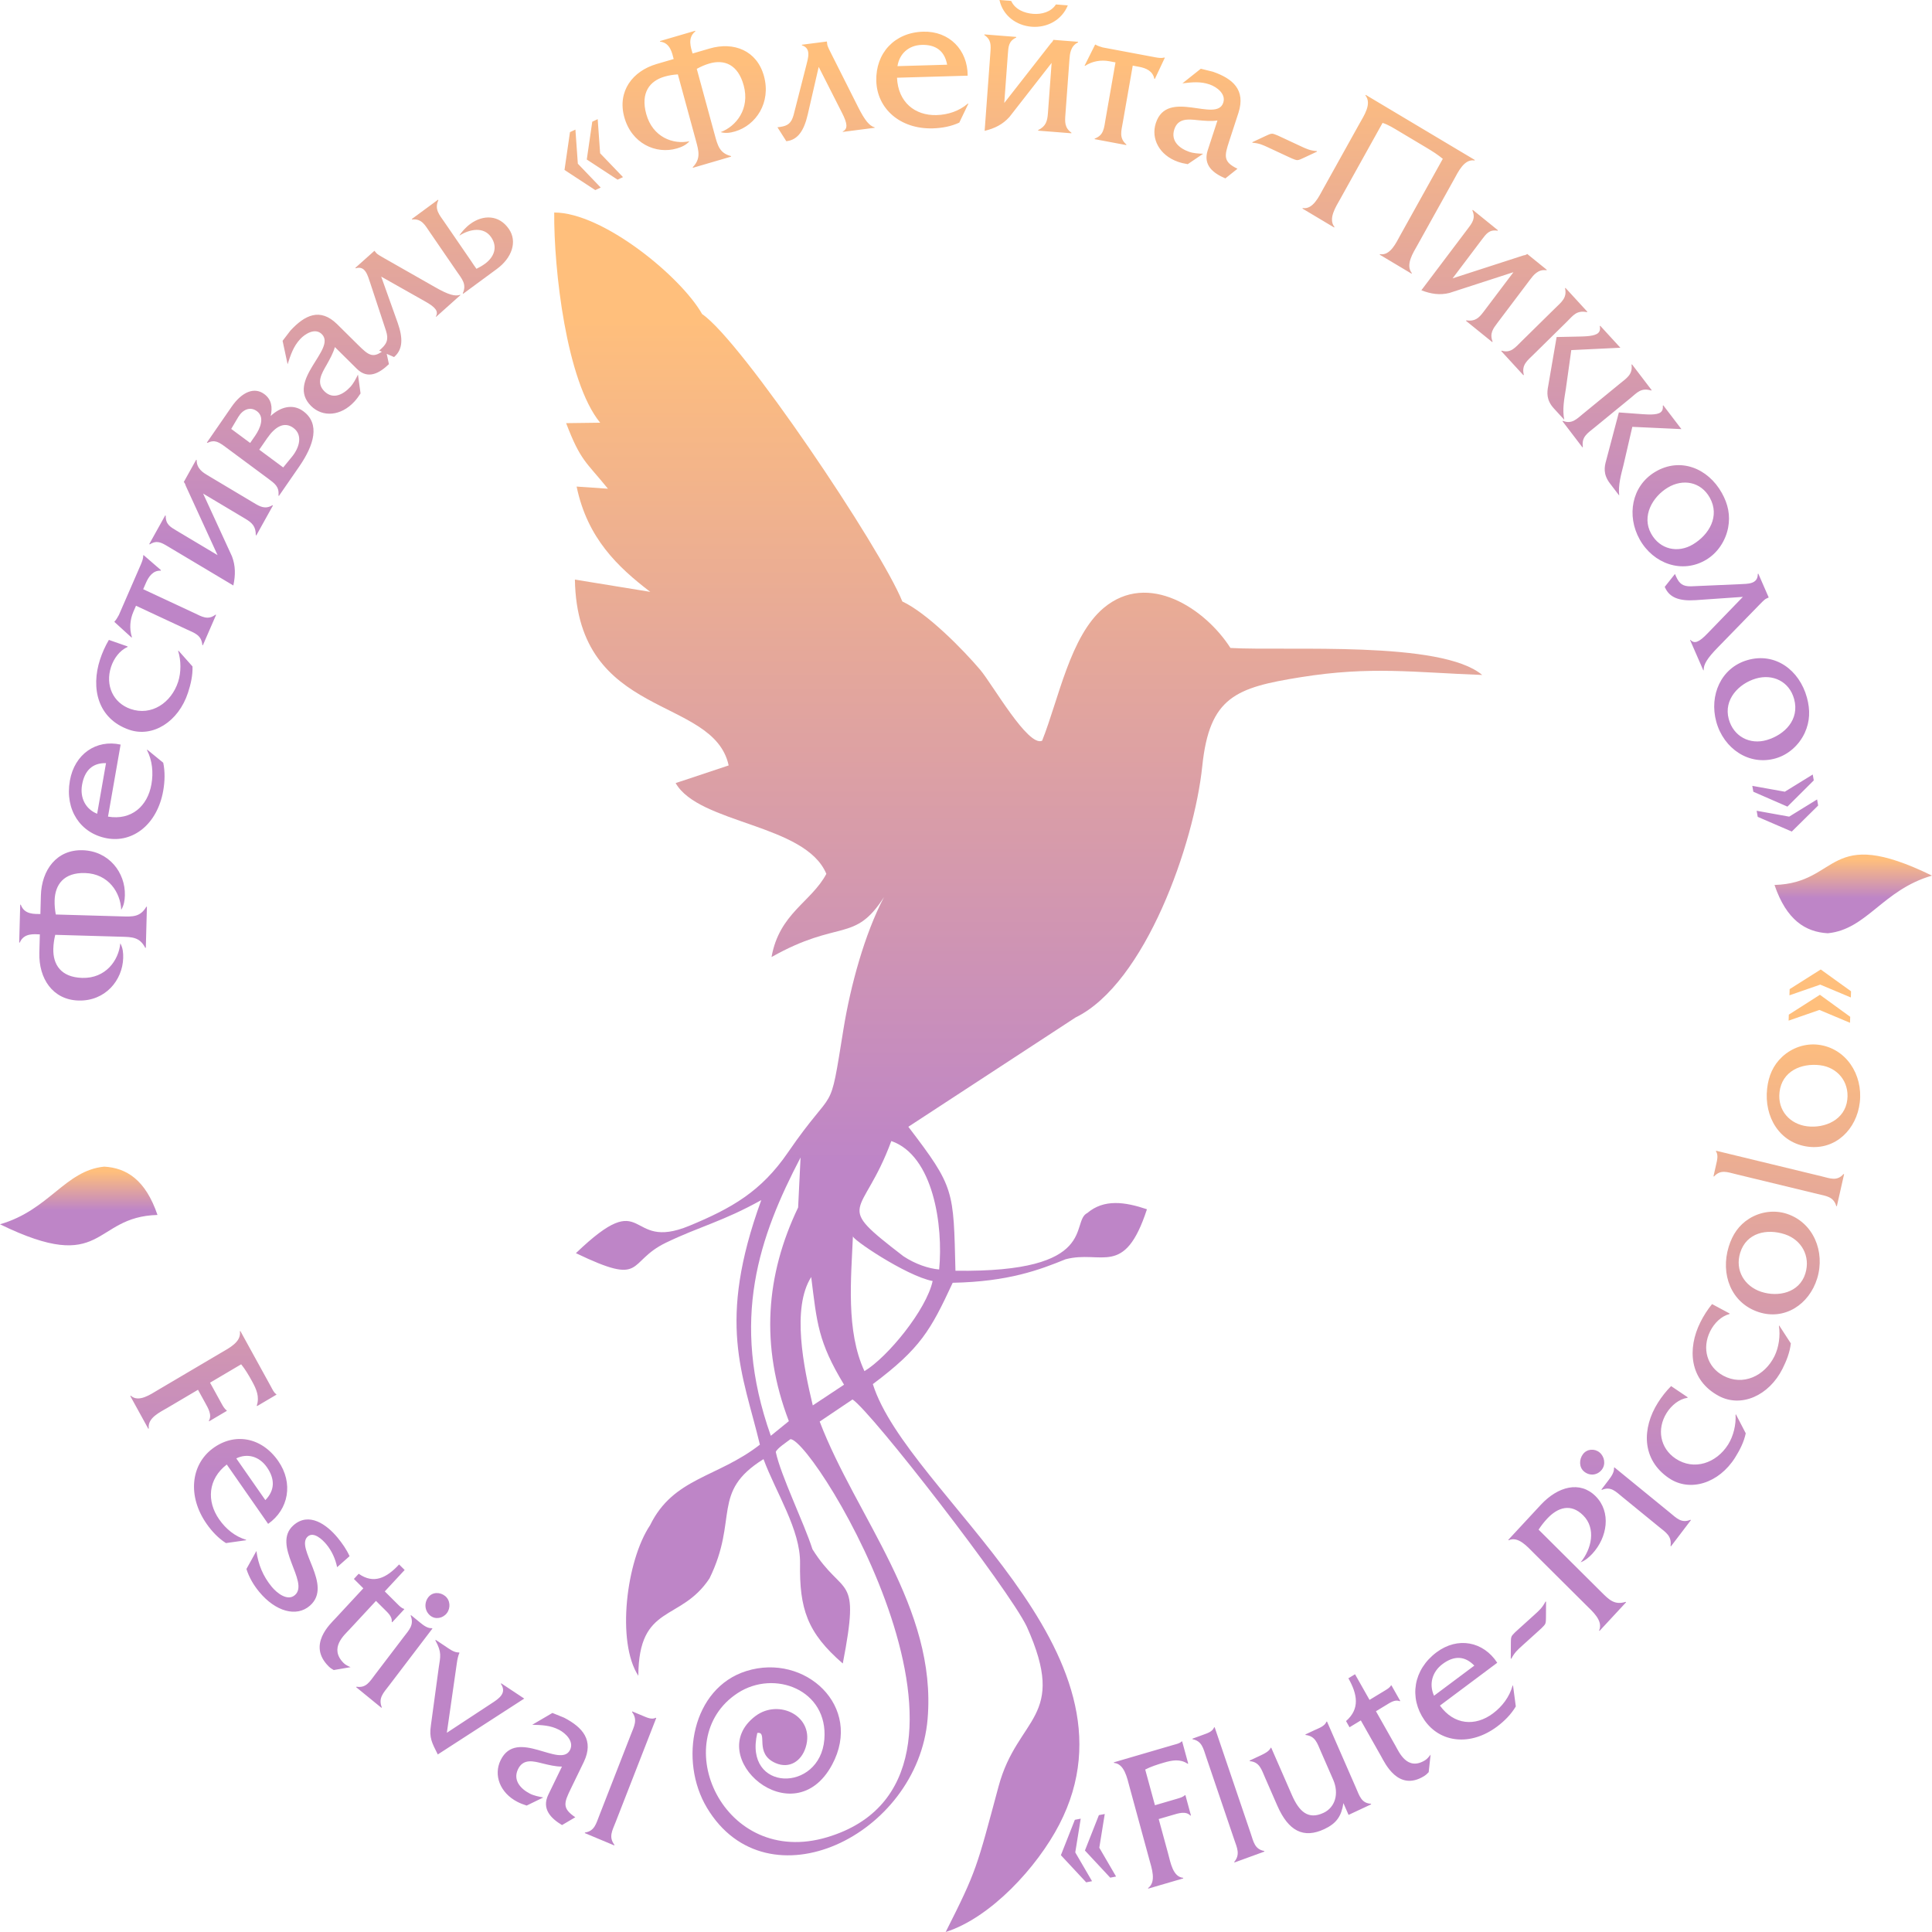 <?xml version="1.0" encoding="UTF-8"?> <svg xmlns="http://www.w3.org/2000/svg" width="700" height="700" viewBox="0 0 700 700" fill="none"> <path fill-rule="evenodd" clip-rule="evenodd" d="M320.285 325.046C313.294 338.364 308.16 357.062 305.593 372.947C300.277 405.84 302.983 392.041 285.491 417.553C275.78 431.715 265.095 437.776 249.777 444.12C226.569 453.733 234.868 428.899 208.662 454.044C234.152 466.274 226.807 457.219 241.343 450.225C253.662 444.298 261.82 442.607 275.823 434.822C259.604 479.4 269.124 497.57 275.324 523.424C259.913 535.445 243.993 535.339 235.535 552.623C226.913 565.478 223.283 594.926 231.28 607.169C231.388 580.867 246.532 587.832 257.069 571.878C267.699 550.168 257.484 540.607 276.633 528.67C281.157 540.852 290.055 554.298 289.874 566.401C289.628 582.821 292.403 591.525 305.356 602.713C311.85 569.166 305.689 579.369 294.365 561.312C291.401 551.967 282.851 534.549 281.081 526.065C281.616 524.697 284.971 522.549 286.413 521.427C295.561 521.975 369.94 644.57 299.737 665.649C261.899 677.011 241.489 630.23 267.298 613.418C280.572 604.772 300.163 612.275 298.675 630.243C297.071 649.62 269.312 649.341 274.382 627.888C278.475 627.221 273.041 635.4 281.081 638.822C286.005 640.917 290.331 638.144 291.906 633.133C295.432 621.919 282.25 615.297 273.684 621.778C254.386 636.382 287.45 665.477 301.486 639.384C312.849 618.26 291.655 598.794 270.43 605.442C250.752 611.607 245.877 637.872 256.152 655.011C277.972 691.407 332.5 665.031 336.086 622.843C339.516 582.499 310.218 549.641 296.988 515.06L308.886 507.05C315.774 511.534 365.334 575.474 372.009 589.327C387.063 622.747 368.671 621.728 361.81 647.204C353.836 676.814 353.936 677.619 342.639 700C359.016 694.798 375.805 676.465 383.793 661.061C416.596 597.799 328.826 541.457 316.248 501.489C333.533 488.543 337.188 481.968 345.178 464.774C365.366 464.382 376.759 460.058 386.054 456.261C399.181 452.783 407.415 463.124 415.558 438.139C407.603 435.457 400.029 434.353 393.962 439.49C387.616 442.635 398.593 461.162 346.179 460.412C345.451 431.122 345.938 430.285 329.108 408.251L389.692 368.648C414.965 356.322 432.7 305.663 435.609 277.577C438.208 252.486 447.805 249.13 471.194 245.373C496.686 241.28 512.21 243.64 537.026 244.552C522.208 231.999 466.677 235.94 445.811 234.768C436.798 220.641 416.048 206.714 399.882 220.272C387.757 230.439 383.593 253.285 377.583 268.378C372.472 270.758 359.601 247.936 355.135 242.666C349.035 235.465 335.971 222.137 326.928 217.921C319.281 198.824 268.74 123.518 254.383 113.788C246.764 100.251 218.391 76.961 200.801 77C200.637 97.511 205.171 138.141 217.446 153.154L205.122 153.313C210.374 167.078 212.281 167.208 220.274 177.072L208.921 176.293C212.82 195.064 223.889 205.484 235.598 214.439L208.294 209.992C209.182 260.923 258.467 251.845 264.011 277.329L244.798 283.725C253.274 298.586 291.814 298.424 299.402 316.618C293.925 326.896 282.389 330.846 279.539 346.753C304.077 332.93 309.531 341.798 320.285 325.046ZM313.206 496.789C321.607 491.747 335.666 474.537 337.914 464.141C328.291 462.312 307.765 448.415 309.032 447.794C308.392 463.131 306.435 482.227 313.206 496.789ZM290.059 419.378C289.764 425.417 289.47 431.456 289.175 437.495C277.481 461.901 275.366 487.574 285.818 514.906C283.639 516.676 281.459 518.444 279.28 520.214C264.334 478.067 275.215 447.81 290.059 419.378ZM322.94 413.42C338.209 418.699 341.806 444.134 340.276 459.954C336.481 459.634 331.661 458.033 327.308 455.149C301.535 435.305 312.454 441.869 322.94 413.42ZM305.813 501.704L294.484 509.208C291.182 495.416 286.756 473.954 293.915 462.694C295.998 479.315 296.362 486.085 305.813 501.704Z" fill="url(#paint0_linear_374_19)"></path> <path d="M14.434 338.545L14.256 345.189C14.004 354.579 19.103 362.245 28.449 362.514C38.072 362.791 44.417 355.238 44.636 347.076C44.685 345.27 44.524 343.459 43.592 341.77C43.007 347.969 38.293 354.556 29.785 354.311C22.114 354.09 19.165 349.524 19.32 343.745C19.366 342.012 19.621 340.357 20.014 338.705L43.935 339.394C47.84 339.506 50.632 339.514 52.623 343.403L52.832 343.409L53.231 328.529L53.022 328.523C50.827 332.291 48.038 332.138 44.133 332.026L20.212 331.337C19.908 329.666 19.743 327.999 19.789 326.265C19.944 320.487 23.133 316.096 30.805 316.317C39.314 316.562 43.666 323.41 43.918 329.634C44.939 328.001 45.196 326.202 45.245 324.395C45.464 316.233 39.535 308.328 29.91 308.051C20.564 307.782 15.063 315.141 14.81 324.531L14.632 331.177C12.541 331.116 8.832 331.444 7.534 327.792L7.325 327.786L6.957 341.509L7.166 341.516C8.658 337.944 12.482 338.488 14.434 338.545ZM39.133 295.874L43.697 269.78C34.892 267.834 27.007 273.184 25.316 282.854C23.462 293.449 29.14 301.93 38.682 303.72C48.225 305.511 57.026 298.571 59.14 286.483C59.724 283.142 59.841 279.639 59.14 276.349L53.308 271.583L53.272 271.797C55.171 275.531 55.616 279.873 54.87 284.14C53.465 292.174 47.534 297.303 39.133 295.874ZM38.41 276.498L35.201 294.842C31.026 293.178 28.901 289.108 29.735 284.344C30.63 279.225 33.468 276.379 38.41 276.498ZM46.257 234.232L39.449 231.848C38.139 234.059 37.048 236.499 36.243 238.964C32.87 249.3 35.361 260.393 46.729 264.374C55.322 267.383 64.678 261.505 68.119 250.963C69.102 247.951 69.866 244.71 69.746 241.464L64.63 235.707L64.563 235.912C65.608 239.252 65.678 243.549 64.539 247.04C62.059 254.638 54.868 259.52 47.267 256.858C40.988 254.66 38.058 248.295 40.226 241.654C41.231 238.574 43.362 235.658 46.191 234.437L46.257 234.232ZM49.274 219.476L67.531 227.992C70.522 229.387 72.984 230.059 73.314 233.7L73.504 233.789L78.288 222.786L78.098 222.697C75.247 224.854 73.129 223.391 70.202 222.026L51.881 213.481L52.912 211.11C53.858 208.935 55.483 206.602 58.238 206.778L58.324 206.58L51.989 201.089L51.904 201.287C51.912 202.322 51.518 203.405 51.031 204.526L43.066 222.842C42.567 223.639 42.194 224.496 41.533 225.138L41.447 225.336L47.696 231.024L47.782 230.826C46.819 227.763 47.097 224.484 48.328 221.651L49.274 219.476ZM88.892 187.959C91.249 189.366 92.708 190.653 92.68 193.889L92.86 193.997L98.886 183.165L98.705 183.057C96.051 184.642 94.177 183.524 92.061 182.261L75.195 172.197C73.683 171.295 71.205 169.816 71.258 166.68L71.078 166.571L66.585 174.649L66.646 174.685C67.024 175.161 67.161 175.493 67.29 175.987L78.826 201.133L64.015 192.295C61.657 190.889 59.99 189.977 60.044 186.841L59.863 186.733L54.081 197.125L54.262 197.234C56.856 195.612 58.488 196.587 60.845 197.993L84.543 212.134C85.352 208.363 85.355 205.029 84.052 201.582L73.598 178.833L88.892 187.959ZM82.065 162.224L96.988 173.282C99.598 175.216 101.227 176.334 100.893 179.551L101.063 179.677L108.37 169.099C113.85 161.165 116.03 153.54 109.901 148.998C106.043 146.14 101.508 147.488 98.075 150.72C98.775 147.595 98.42 144.756 95.753 142.78C92.235 140.173 87.749 141.824 83.892 147.407L74.961 160.336L75.131 160.463C77.923 159.154 79.341 160.206 82.065 162.224ZM92.425 157.906L90.638 160.491L83.773 155.404L86.331 151.081C87.946 148.368 90.657 147.178 93.096 148.986C95.99 151.13 94.333 155.143 92.425 157.906ZM105.915 165.326L102.611 169.363L93.929 162.93L96.812 158.758C99.572 154.761 102.916 152.53 106.32 155.052C109.724 157.575 108.537 162.026 105.915 165.326ZM140.915 131.934L139.707 126.341C135.253 130.228 133.643 128.834 129.658 124.891L122.092 117.403C115.939 111.415 110.424 114.152 105.218 119.794L102.388 123.489L104.203 131.982C105.312 128.582 106.282 125.544 108.74 122.88C110.523 120.947 114.174 118.663 116.595 121.059C122.094 126.5 103.345 137.829 112.727 147.113C116.914 151.257 123.516 150.795 128.384 145.518C129.203 144.63 129.97 143.59 130.638 142.551L129.698 135.725C128.895 137.329 128.091 138.932 126.935 140.186C124.38 142.954 120.672 144.882 117.545 141.787C114.468 138.742 116.516 135.372 118.274 132.315C119.462 130.192 120.696 128.016 121.338 125.752L129.308 133.638C133.343 137.632 137.533 135.183 140.915 131.934ZM153.953 109.166C157.903 111.363 158.936 112.826 157.913 114.695L158.004 114.804L166.826 106.921L166.735 106.812C164.86 107.438 162.528 106.849 157.585 104.013L139.186 93.541C138.473 93.129 136.805 92.232 136.35 91.685L135.666 90.865L128.745 97.049L128.882 97.213C132.375 96.096 133.242 99.903 134.143 102.533L139.881 119.928C140.807 122.919 140.206 124.411 138.244 126.26L137.399 127.014L142.771 129.371L142.93 129.229C145.888 126.586 146.117 122.658 144.057 116.865L138.117 100.223L153.953 109.166ZM172.63 97.395C172.007 96.612 171.337 95.51 170.69 94.568L160.991 80.431C159.172 77.78 157.335 75.852 158.828 72.538L158.706 72.361L149.209 79.352L149.329 79.528C152.843 79.159 153.996 81.589 155.816 84.24L165.474 98.317C167.374 101.087 169.17 102.955 167.678 106.27L167.799 106.447L180.083 97.405C185.429 93.471 187.543 87.572 184.391 82.977C180.835 77.793 175.045 77.711 170.381 81.144C168.788 82.316 167.081 84.193 166.437 85.376C170.125 83.016 175.245 81.996 177.953 85.942C180.418 89.535 179.031 93.127 175.732 95.555C174.765 96.266 173.717 96.86 172.63 97.395ZM214.586 44.096L212.603 57.793L223.757 65.1L225.727 64.177L217.435 55.53L216.556 43.174L214.586 44.096ZM206.513 47.878L204.53 61.575L215.684 68.881L217.654 67.958L209.362 59.312L208.483 46.955L206.513 47.878ZM244.085 21.387L237.909 23.193C229.179 25.746 223.638 33.073 226.178 42.392C228.794 51.989 237.647 56.007 245.234 53.788C246.913 53.297 248.535 52.599 249.813 51.173C243.926 52.444 236.449 49.75 234.136 41.267C232.05 33.617 235.379 29.34 240.75 27.769C242.362 27.298 243.963 27.055 245.602 26.952L252.104 50.804C253.166 54.697 253.992 57.46 251.002 60.587L251.059 60.795L264.891 56.75L264.834 56.542C260.706 55.496 260.015 52.694 258.954 48.8L252.451 24.948C253.9 24.149 255.388 23.488 256.999 23.017C262.37 21.447 267.368 23.289 269.453 30.939C271.766 39.422 266.754 45.768 261.094 47.874C262.903 48.397 264.639 48.114 266.318 47.623C273.905 45.404 279.42 37.184 276.804 27.587C274.264 18.268 265.84 15.025 257.112 17.578L250.934 19.385C250.366 17.299 248.958 13.731 251.937 11.358L251.879 11.149L239.122 14.88L239.179 15.089C242.915 15.498 243.554 19.44 244.085 21.387ZM305.017 40.771C307.127 44.869 307.204 46.679 305.352 47.646L305.369 47.789L316.931 46.297L316.914 46.154C315.018 45.598 313.393 43.769 310.798 38.569L301.096 19.287C300.724 18.534 299.816 16.83 299.73 16.113L299.6 15.038L290.53 16.208L290.556 16.423C294.061 17.5 292.744 21.166 292.085 23.872L287.544 41.643C286.713 44.663 285.414 45.559 282.792 45.971L281.685 46.114L284.894 51.16L285.101 51.134C288.978 50.633 291.272 47.498 292.659 41.493L296.629 24.233L305.017 40.771ZM325.005 28.161L350.6 27.421C350.629 18.095 343.952 11.204 334.467 11.478C324.075 11.778 317.228 19.276 317.499 29.317C317.769 39.358 326.137 46.85 337.993 46.508C341.27 46.413 344.605 45.812 347.569 44.425L350.873 37.534L350.664 37.539C347.526 40.233 343.513 41.577 339.329 41.699C331.449 41.926 325.382 36.969 325.005 28.161ZM343.165 23.444L325.171 23.963C325.886 19.388 329.295 16.398 333.968 16.264C338.989 16.119 342.261 18.41 343.165 23.444ZM366.369 0.334L362.125 0C363.382 5.751 368.302 9.255 373.798 9.688C379.294 10.121 384.674 7.356 386.891 1.951L382.577 1.611C380.836 4.372 377.342 5.257 374.351 5.021C371.22 4.775 367.816 3.492 366.369 0.334ZM379.683 41.022C379.477 43.833 378.985 45.751 376.156 47.123L376.14 47.339L388.176 48.286L388.191 48.071C385.665 46.277 385.828 44.044 386.014 41.522L387.49 21.419C387.623 19.618 387.84 16.664 390.594 15.359L390.61 15.143L381.636 14.436L381.63 14.508C381.38 15.068 381.15 15.34 380.775 15.672L363.863 37.313L365.16 19.66C365.366 16.85 365.439 14.899 368.194 13.594L368.21 13.378L356.662 12.468L356.645 12.684C359.178 14.406 359.035 16.351 358.829 19.161L356.754 47.405C360.387 46.533 363.292 45.095 365.729 42.387L381.022 22.794L379.683 41.022ZM404.164 22.605L400.595 43.011C400.01 46.353 399.974 48.99 396.643 50.201L396.605 50.415L408.071 52.566L408.108 52.352C405.397 50.008 406.258 47.526 406.83 44.254L410.412 23.777L412.883 24.241C415.148 24.666 417.726 25.737 418.227 28.548L418.433 28.587L422.048 20.894L421.842 20.855C420.875 21.114 419.764 20.979 418.597 20.76L399.512 17.18C398.645 16.869 397.752 16.702 396.99 16.193L396.784 16.154L392.963 23.808L393.17 23.846C395.808 22.139 398.947 21.626 401.899 22.18L404.164 22.605ZM443.978 64.635L448.362 61.135C443.077 58.598 443.616 56.498 445.38 51.09L448.732 40.823C451.369 32.517 446.642 28.497 439.504 25.998L435.074 24.904L428.412 30.198C431.855 29.803 434.923 29.428 438.293 30.608C440.739 31.464 444.281 33.925 443.209 37.21C440.773 44.672 422.933 31.866 418.777 44.598C416.922 50.28 420.119 56.281 426.794 58.618C427.918 59.011 429.152 59.291 430.343 59.479L435.917 55.71C434.175 55.634 432.432 55.558 430.847 55.003C427.344 53.776 424.09 51.111 425.475 46.867C426.838 42.691 430.652 43.189 434.071 43.545C436.43 43.762 438.857 44.001 441.108 43.645L437.578 54.461C435.79 59.937 439.706 62.834 443.978 64.635ZM459.673 53.505L466.098 56.502C466.926 56.888 469.187 58.021 470.03 58.018C470.81 57.985 471.448 57.57 472.095 57.317L477.185 54.936L477.115 54.745C474.672 54.556 473.463 53.993 471.237 52.954L464.812 49.957C463.984 49.572 461.722 48.438 460.879 48.441C460.1 48.473 459.461 48.889 458.815 49.142L453.724 51.523L453.794 51.714C456.237 51.903 457.446 52.467 459.673 53.505ZM500.931 44.521C503.108 45.237 504.887 46.382 507.306 47.825L516.736 53.453C519.154 54.895 520.934 56.039 522.754 57.543L507.429 85.093C505.862 87.91 503.743 92.734 499.998 92.083L499.893 92.271L511.439 99.161L511.544 98.973C509.123 95.944 512.028 91.589 513.596 88.772L526.761 65.105C528.328 62.287 530.508 57.5 534.253 58.151L534.357 57.962L494.821 34.371L494.717 34.559C497.138 37.588 494.172 41.906 492.605 44.724L479.439 68.391C477.872 71.209 475.692 75.995 472.008 75.382L471.904 75.569L483.39 82.424L483.494 82.236C481.133 79.243 484.038 74.888 485.605 72.07L500.931 44.521ZM537.486 113.021C535.81 115.242 534.375 116.556 531.285 116.073L531.157 116.244L540.667 123.942L540.796 123.772C539.652 120.828 540.984 119.064 542.488 117.07L554.475 101.186C555.549 99.763 557.31 97.428 560.302 97.924L560.43 97.753L553.339 92.013L553.296 92.07C552.788 92.392 552.451 92.485 551.961 92.547L526.304 100.851L536.829 86.902C538.505 84.682 539.61 83.1 542.601 83.596L542.73 83.425L533.605 76.038L533.476 76.209C534.663 79.095 533.502 80.633 531.827 82.853L514.986 105.171C518.476 106.529 521.663 107 525.141 106.147L548.355 98.617L537.486 113.021ZM575.126 112.949L567.196 104.306L567.045 104.455C567.847 107.952 565.687 109.479 563.36 111.77L551.324 123.615C548.996 125.906 547.414 128.061 544.082 127.053L543.931 127.203L551.957 135.951L552.108 135.801C551.21 132.199 553.37 130.672 555.697 128.382L567.734 116.536C569.959 114.346 571.193 112.334 574.975 113.098L575.126 112.949ZM563.994 122.111L560.941 139.868C560.488 142.208 560.223 144.96 563.01 147.998L566.759 152.084C566.012 148.333 566.745 144.621 567.329 140.957L569.306 126.851L587.093 125.992L579.788 118.031L579.636 118.18C579.813 119.002 579.79 119.921 579.083 120.619C577.818 121.863 574.166 121.868 572.585 121.928L563.994 122.111ZM598.434 141.358L591.295 132.004L591.131 132.139C591.623 135.697 589.338 137.014 586.82 139.076L573.795 149.741C571.277 151.803 569.511 153.801 566.282 152.484L566.118 152.618L573.344 162.085L573.508 161.95C572.929 158.279 575.214 156.961 577.732 154.9L590.758 144.234C593.166 142.263 594.571 140.375 598.27 141.492L598.434 141.358ZM586.545 149.434L581.947 166.831C581.291 169.118 580.786 171.834 583.295 175.122L586.67 179.544C586.256 175.738 587.31 172.111 588.214 168.516L591.419 154.655L609.208 155.472L602.631 146.856L602.467 146.99C602.571 147.826 602.469 148.74 601.702 149.367C600.334 150.487 596.696 150.15 595.116 150.061L586.545 149.434ZM599.69 170.976C591.113 176.111 589.305 186.876 594.088 195.447C599.011 204.268 609.483 208.014 618.181 202.807C622.288 200.348 625.192 196.021 626.13 191.203C626.991 186.682 626.097 182.627 623.863 178.622C618.835 169.614 608.751 165.552 599.69 170.976ZM613.386 197.247C607.95 200.502 601.462 199.128 598.249 193.373C594.688 186.991 598.747 179.971 604.305 176.643C609.741 173.389 616.245 174.502 619.492 180.321C623.228 187.015 619.244 193.74 613.386 197.247ZM618.71 229.457C615.556 232.758 613.909 233.371 612.469 231.825L612.342 231.885L617.143 242.88L617.271 242.82C617.222 240.781 618.427 238.631 622.453 234.525L637.362 219.215C637.946 218.624 639.247 217.221 639.883 216.923L640.836 216.476L637.071 207.851L636.88 207.94C636.924 211.726 633.155 211.509 630.464 211.659L612.73 212.431C609.698 212.504 608.488 211.484 607.332 209.012L606.872 207.959L603.168 212.628L603.254 212.826C604.863 216.513 608.435 217.853 614.383 217.446L631.477 216.26L618.71 229.457ZM633.08 239.182C623.545 241.97 619.232 251.942 621.831 261.469C624.504 271.274 633.762 277.577 643.43 274.749C647.996 273.413 651.839 269.961 653.895 265.531C655.804 261.368 655.902 257.21 654.688 252.759C651.959 242.745 643.151 236.236 633.08 239.182ZM640.105 268.137C634.063 269.905 628.101 266.918 626.356 260.521C624.423 253.427 630.027 247.659 636.204 245.852C642.247 244.084 648.286 246.824 650.049 253.291C652.078 260.731 646.618 266.233 640.105 268.137ZM635.263 286.862L647.622 292.254L657.163 282.753L656.79 280.621L646.677 286.851L634.891 284.729L635.263 286.862ZM636.855 295.963L649.202 301.285L658.755 291.854L658.369 289.651L648.256 295.88L636.469 293.759L636.855 295.963Z" fill="url(#paint1_linear_374_19)"></path> <path d="M60.767 510.018L71.739 503.542L74.295 508.189C75.366 510.134 76.938 512.7 75.671 514.778L75.776 514.966L82.201 511.174L82.098 510.985C81.319 510.447 80.766 509.442 80.248 508.501L76.104 500.967L87.378 494.312C88.847 496.107 90.116 498.268 91.325 500.466C92.914 503.354 94.089 506.071 93.038 509.269L93.142 509.458L100.173 505.308L100.069 505.119C99.196 504.553 98.73 503.415 98.142 502.347L87.089 482.257L86.908 482.365C87.517 486.246 82.885 488.481 80.097 490.127L57.243 503.614C54.516 505.224 50.237 508.248 47.384 505.691L47.203 505.798L53.731 517.663L53.913 517.557C53.337 513.738 58.04 511.628 60.767 510.018ZM82.165 530.62L97.147 552.126C104.609 546.906 106.357 537.313 100.805 529.344C94.722 520.612 84.886 518.964 77.021 524.841C69.156 530.718 67.879 542.097 74.818 552.059C76.737 554.814 79.092 557.33 81.866 559.09L89.225 558.045L89.103 557.869C85.189 556.696 81.859 554.016 79.41 550.5C74.797 543.878 75.344 535.896 82.165 530.62ZM96.142 543.521L85.609 528.402C89.665 526.441 93.969 527.681 96.704 531.607C99.643 535.826 99.653 539.916 96.142 543.521ZM122.145 567.82L126.653 563.83C125.553 561.383 123.989 559.155 122.313 557.122C118.416 552.397 111.945 547.668 106.322 552.643C98.26 559.777 112.238 573.164 106.88 577.905C104.175 580.298 100.305 577.164 98.448 574.912C95.32 571.121 93.563 566.877 92.898 561.955L89.285 568.477C90.287 571.583 91.865 574.273 93.904 576.746C99.75 583.833 107.397 586.096 112.331 581.731C120.764 574.268 106.786 560.881 111.507 556.704C113.629 554.826 116.772 557.748 118.267 559.56C120.262 561.977 121.529 564.849 122.145 567.82ZM126.556 590.458L136.222 580.036L139.241 583.039C140.549 584.34 142.155 585.738 141.945 587.633L142.096 587.783L146.494 583.041L146.344 582.891C145.551 582.703 144.796 581.952 144.142 581.302L139.412 576.597L146.613 568.832L144.601 566.829C140.106 571.676 135.465 574.072 129.961 570.201L128.222 572.076L131.643 575.48L121.59 586.32C119.705 588.352 111.268 595.989 119.066 603.747C119.62 604.299 120.27 604.745 120.918 605.089L127.016 604.042C126.121 603.652 125.225 603.262 124.52 602.561C119.137 597.204 124.719 592.438 126.556 590.458ZM152.258 587.923L148.916 585.195L148.787 585.364C150.118 588.752 148.234 590.526 146.247 593.137L135.924 606.698C133.937 609.31 132.667 611.678 129.177 611.128L129.047 611.298L138.197 618.769L138.327 618.599C136.996 615.211 138.923 613.381 140.91 610.77L156.675 590.057L156.511 589.923C154.932 590.013 153.518 588.952 152.258 587.923ZM155.89 585.369C157.754 586.889 160.474 586.35 161.899 584.477C163.325 582.604 163.153 579.796 161.29 578.275C159.482 576.798 156.692 576.73 155.18 578.716C153.582 580.815 153.864 583.713 155.89 585.369ZM161.029 596.258L157.857 594.155L157.744 594.338C160.146 598.761 159.569 600.095 158.948 604.317L156.126 625.097C155.435 629.701 156.511 631.444 158.618 635.673L189.938 615.428L181.594 609.896L181.482 610.078C183.768 613.482 180.708 615.486 177.952 617.262L161.903 627.813L165.534 602.507C165.704 601.161 166.082 599.609 166.475 598.841L166.299 598.723C164.442 598.779 162.851 597.467 161.029 596.258ZM203.632 661.259L208.442 658.425C203.55 655.152 204.365 653.149 206.839 648.049L211.538 638.364C215.265 630.518 211.124 625.857 204.391 622.353L200.151 620.633L192.842 624.915C196.304 625.019 199.393 625.09 202.573 626.745C204.879 627.945 208.057 630.892 206.554 633.991C203.139 641.029 187.193 625.777 181.367 637.786C178.767 643.146 181.126 649.549 187.423 652.826C188.483 653.376 189.667 653.831 190.822 654.189L196.849 651.26C195.133 650.934 193.418 650.607 191.922 649.829C188.618 648.11 185.753 645.001 187.695 640.998C189.606 637.06 193.316 638.101 196.653 638.947C198.961 639.502 201.331 640.088 203.609 640.061L198.66 650.262C196.155 655.428 199.643 658.86 203.632 661.259ZM233.016 621.727L229.07 620.076L228.992 620.276C231.12 623.116 229.764 625.432 228.562 628.513L217.167 657.725C215.965 660.807 215.386 663.448 211.951 663.96L211.873 664.16L222.546 668.626L222.624 668.426C220.432 665.56 221.851 663.271 223.054 660.188L237.768 622.469L237.575 622.388C236.16 623.12 234.505 622.35 233.016 621.727ZM398.148 657.658L393.088 670.478L402.253 680.314L404.378 679.901L398.299 669.466L400.273 657.246L398.148 657.658ZM389.439 659.351L384.379 672.171L393.544 682.007L395.669 681.593L389.591 671.159L391.565 658.938L389.439 659.351ZM423.251 671.664L419.821 659.077L424.79 657.625C426.871 657.016 429.653 656.052 431.296 657.824L431.498 657.766L429.489 650.393L429.287 650.453C428.595 651.106 427.521 651.419 426.513 651.714L418.457 654.07L414.931 641.135C416.966 640.089 419.297 639.333 421.648 638.646C424.736 637.743 427.565 637.216 430.31 639.041L430.511 638.983L428.313 630.915L428.111 630.975C427.371 631.716 426.192 631.911 425.05 632.245L403.564 638.526L403.621 638.735C407.405 639.055 408.386 644.25 409.257 647.449L416.402 673.666C417.255 676.795 419.06 681.823 415.978 684.077L416.034 684.285L428.725 680.575L428.668 680.367C424.95 680.027 424.104 674.793 423.251 671.664ZM436.049 628.495L432.034 629.957L432.103 630.161C435.512 630.835 435.974 633.501 437.038 636.636L447.131 666.357C448.196 669.493 449.447 671.872 447.196 674.607L447.265 674.811L458.125 670.855L458.056 670.651C454.581 670.001 454.184 667.312 453.12 664.176L440.088 625.797L439.891 625.87C439.297 627.388 437.563 627.944 436.049 628.495ZM476.205 626.905L472.963 628.424L473.049 628.622C476.593 629.023 477.248 631.571 478.6 634.665L483.03 644.803C485.245 649.872 483.747 654.857 479.552 656.824C474.021 659.416 470.729 656.438 468.082 650.382L460.575 633.199L460.385 633.288C459.84 634.495 458.28 635.306 456.882 635.962L452.75 637.898L452.836 638.096C456.352 638.431 457.035 641.045 458.358 644.073L462.788 654.211C466.844 663.493 472.33 666.236 479.831 662.72C484.28 660.635 486.033 657.99 486.741 653.296L488.61 657.575L496.81 653.732L496.723 653.535C493.265 653.331 492.582 650.717 491.258 647.688L480.788 623.726L480.598 623.815C479.943 625.47 477.857 626.13 476.205 626.905ZM505.584 632.487L498.533 620.016L502.145 617.825C503.711 616.875 505.446 615.656 507.15 616.38L507.33 616.271L504.122 610.596L503.942 610.706C503.551 611.446 502.648 611.993 501.865 612.468L496.206 615.9L490.953 606.61L488.544 608.071C491.823 613.869 492.787 619.147 487.691 623.577L488.96 625.822L493.054 623.338L500.387 636.308C501.762 638.74 506.561 649.228 515.892 643.568C516.554 643.167 517.147 642.64 517.643 642.088L518.33 635.726C517.724 636.512 517.118 637.298 516.275 637.809C509.832 641.717 506.924 634.856 505.584 632.487ZM521.716 617.965L542.481 602.449C537.441 594.72 528.179 592.909 520.485 598.659C512.054 604.959 510.462 615.147 516.136 623.292C521.81 631.438 532.798 632.762 542.416 625.575C545.075 623.587 547.506 621.148 549.204 618.275L548.195 610.653L548.026 610.779C546.893 614.834 544.305 618.282 540.91 620.819C534.517 625.596 526.81 625.029 521.716 617.965ZM534.173 603.489L519.574 614.396C517.682 610.197 518.878 605.74 522.669 602.907C526.743 599.863 530.693 599.852 534.173 603.489ZM551.603 596.188L556.912 591.391C557.597 590.773 559.534 589.118 559.883 588.322C560.18 587.575 560.082 586.8 560.13 586.086L560.165 580.301L559.967 580.288C558.782 582.509 557.784 583.411 555.943 585.074L550.634 589.872C549.95 590.489 548.011 592.145 547.662 592.94C547.365 593.687 547.463 594.462 547.416 595.175L547.382 600.96L547.579 600.974C548.764 598.754 549.762 597.851 551.603 596.188ZM558.225 545.257L546.48 557.92L546.632 558.07C550.054 556.466 553.438 560.433 555.701 562.686L574.671 581.557C576.935 583.809 580.948 587.2 579.39 590.76L579.54 590.91L589.159 580.539L589.007 580.389C584.937 581.649 582.972 579.595 580.154 576.792L557.461 554.216C558.371 552.817 559.383 551.518 560.543 550.268C564.409 546.099 569.166 544.619 573.595 549.025C578.425 553.83 576.597 561.329 572.692 566.061C574.357 565.414 575.716 564.26 576.924 562.958C582.386 557.07 583.885 547.839 578.098 542.083C572.463 536.477 564.508 538.482 558.225 545.257ZM582.86 536.218L580.226 539.68L580.39 539.814C583.66 538.435 585.373 540.387 587.894 542.444L600.988 553.136C603.51 555.194 605.796 556.509 605.265 560.124L605.429 560.258L612.643 550.781L612.478 550.647C609.208 552.026 607.44 550.03 604.919 547.972L584.921 531.644L584.791 531.814C584.878 533.45 583.854 534.913 582.86 536.218ZM580.394 532.456C581.862 530.527 581.341 527.71 579.533 526.233C577.725 524.757 575.013 524.935 573.545 526.864C572.119 528.737 572.053 531.626 573.97 533.192C575.998 534.847 578.796 534.556 580.394 532.456ZM611.499 506.268L605.475 502.208C603.676 504.012 602.034 506.095 600.664 508.276C594.918 517.421 594.672 528.808 604.73 535.588C612.333 540.711 622.805 537.424 628.665 528.096C630.34 525.431 631.857 522.487 632.518 519.313L628.943 512.42L628.828 512.602C629.04 516.106 628.078 520.286 626.138 523.375C621.914 530.098 613.778 532.978 607.053 528.445C601.498 524.701 600.185 517.782 603.877 511.907C605.589 509.181 608.352 506.905 611.385 506.449L611.499 506.268ZM626.691 475.915L620.31 472.493C618.692 474.472 617.257 476.713 616.102 479.024C611.257 488.714 612.1 500.07 622.757 505.785C630.812 510.105 640.918 505.76 645.858 495.878C647.27 493.055 648.498 489.97 648.854 486.743L644.637 480.25L644.541 480.443C645.086 483.909 644.529 488.167 642.892 491.439C639.331 498.561 631.511 502.261 624.386 498.44C618.501 495.284 616.533 488.532 619.645 482.308C621.089 479.421 623.621 476.872 626.595 476.108L626.691 475.915ZM637.148 475.38C646.587 478.496 655.492 472.638 658.395 463.207C661.382 453.499 657.012 442.955 647.44 439.795C642.92 438.303 637.876 438.989 633.804 441.512C629.995 443.896 627.7 447.308 626.344 451.715C623.293 461.629 627.176 472.088 637.148 475.38ZM646.696 447.21C652.679 449.185 656.063 455.08 654.114 461.414C651.952 468.436 644.207 470.05 638.09 468.031C632.108 466.056 628.527 460.324 630.498 453.92C632.765 446.554 640.248 445.081 646.696 447.21ZM621.795 421.916L620.826 426.207L621.029 426.257C623.412 423.643 625.83 424.674 628.954 425.431L658.574 432.608C661.699 433.365 664.308 433.552 665.323 436.989L665.526 437.038L668.149 425.429L667.945 425.38C665.548 428.063 663.145 426.962 660.02 426.205L621.773 416.938L621.725 417.149C622.643 418.485 622.161 420.297 621.795 421.916ZM655.209 415.485C665.047 416.693 672.72 409.193 673.844 399.362C675.001 389.244 668.781 379.749 658.804 378.525C654.093 377.947 649.266 379.61 645.729 382.887C642.425 385.975 640.796 389.777 640.271 394.37C639.088 404.702 644.815 414.21 655.209 415.485ZM659.43 385.951C665.665 386.716 670.067 391.841 669.312 398.442C668.475 405.762 661.164 408.866 654.79 408.084C648.554 407.319 643.99 402.394 644.753 395.72C645.631 388.042 652.71 385.127 659.43 385.951ZM670.364 368.406L659.387 360.429L648.12 367.625L648.05 369.791L659.206 365.918L670.294 370.573L670.364 368.406ZM670.667 359.162L659.687 351.258L648.424 358.381L648.35 360.619L659.507 356.746L670.594 361.401L670.667 359.162Z" fill="url(#paint2_linear_374_19)"></path> <path fill-rule="evenodd" clip-rule="evenodd" d="M642.938 320.635C666.782 319.984 661.742 298.584 699.999 317.252C682.15 322.399 676.423 336.75 662.235 338.138C654.206 337.67 647.296 333.436 642.938 320.635Z" fill="url(#paint3_linear_374_19)"></path> <path fill-rule="evenodd" clip-rule="evenodd" d="M57.061 440.197C33.217 440.848 38.257 462.248 0 443.58C17.849 438.433 23.576 424.083 37.764 422.694C45.793 423.162 52.703 427.396 57.061 440.197Z" fill="url(#paint4_linear_374_19)"></path> <defs> <linearGradient id="paint0_linear_374_19" x1="368.911" y1="77" x2="368.911" y2="700" gradientUnits="userSpaceOnUse"> <stop offset="0.062" stop-color="#FFBF7C"></stop> <stop offset="0.552" stop-color="#BE85C7"></stop> </linearGradient> <linearGradient id="paint1_linear_374_19" x1="332.856" y1="0" x2="332.856" y2="362.521" gradientUnits="userSpaceOnUse"> <stop offset="0.062" stop-color="#FFBF7C"></stop> <stop offset="0.552" stop-color="#BE85C7"></stop> </linearGradient> <linearGradient id="paint2_linear_374_19" x1="360.592" y1="351.258" x2="360.592" y2="684.285" gradientUnits="userSpaceOnUse"> <stop offset="0.062" stop-color="#FFBF7C"></stop> <stop offset="0.552" stop-color="#BE85C7"></stop> </linearGradient> <linearGradient id="paint3_linear_374_19" x1="671.468" y1="309.627" x2="671.468" y2="338.138" gradientUnits="userSpaceOnUse"> <stop offset="0.062" stop-color="#FFBF7C"></stop> <stop offset="0.552" stop-color="#BE85C7"></stop> </linearGradient> <linearGradient id="paint4_linear_374_19" x1="28.531" y1="422.694" x2="28.531" y2="451.205" gradientUnits="userSpaceOnUse"> <stop offset="0.062" stop-color="#FFBF7C"></stop> <stop offset="0.552" stop-color="#BE85C7"></stop> </linearGradient> </defs> </svg> 